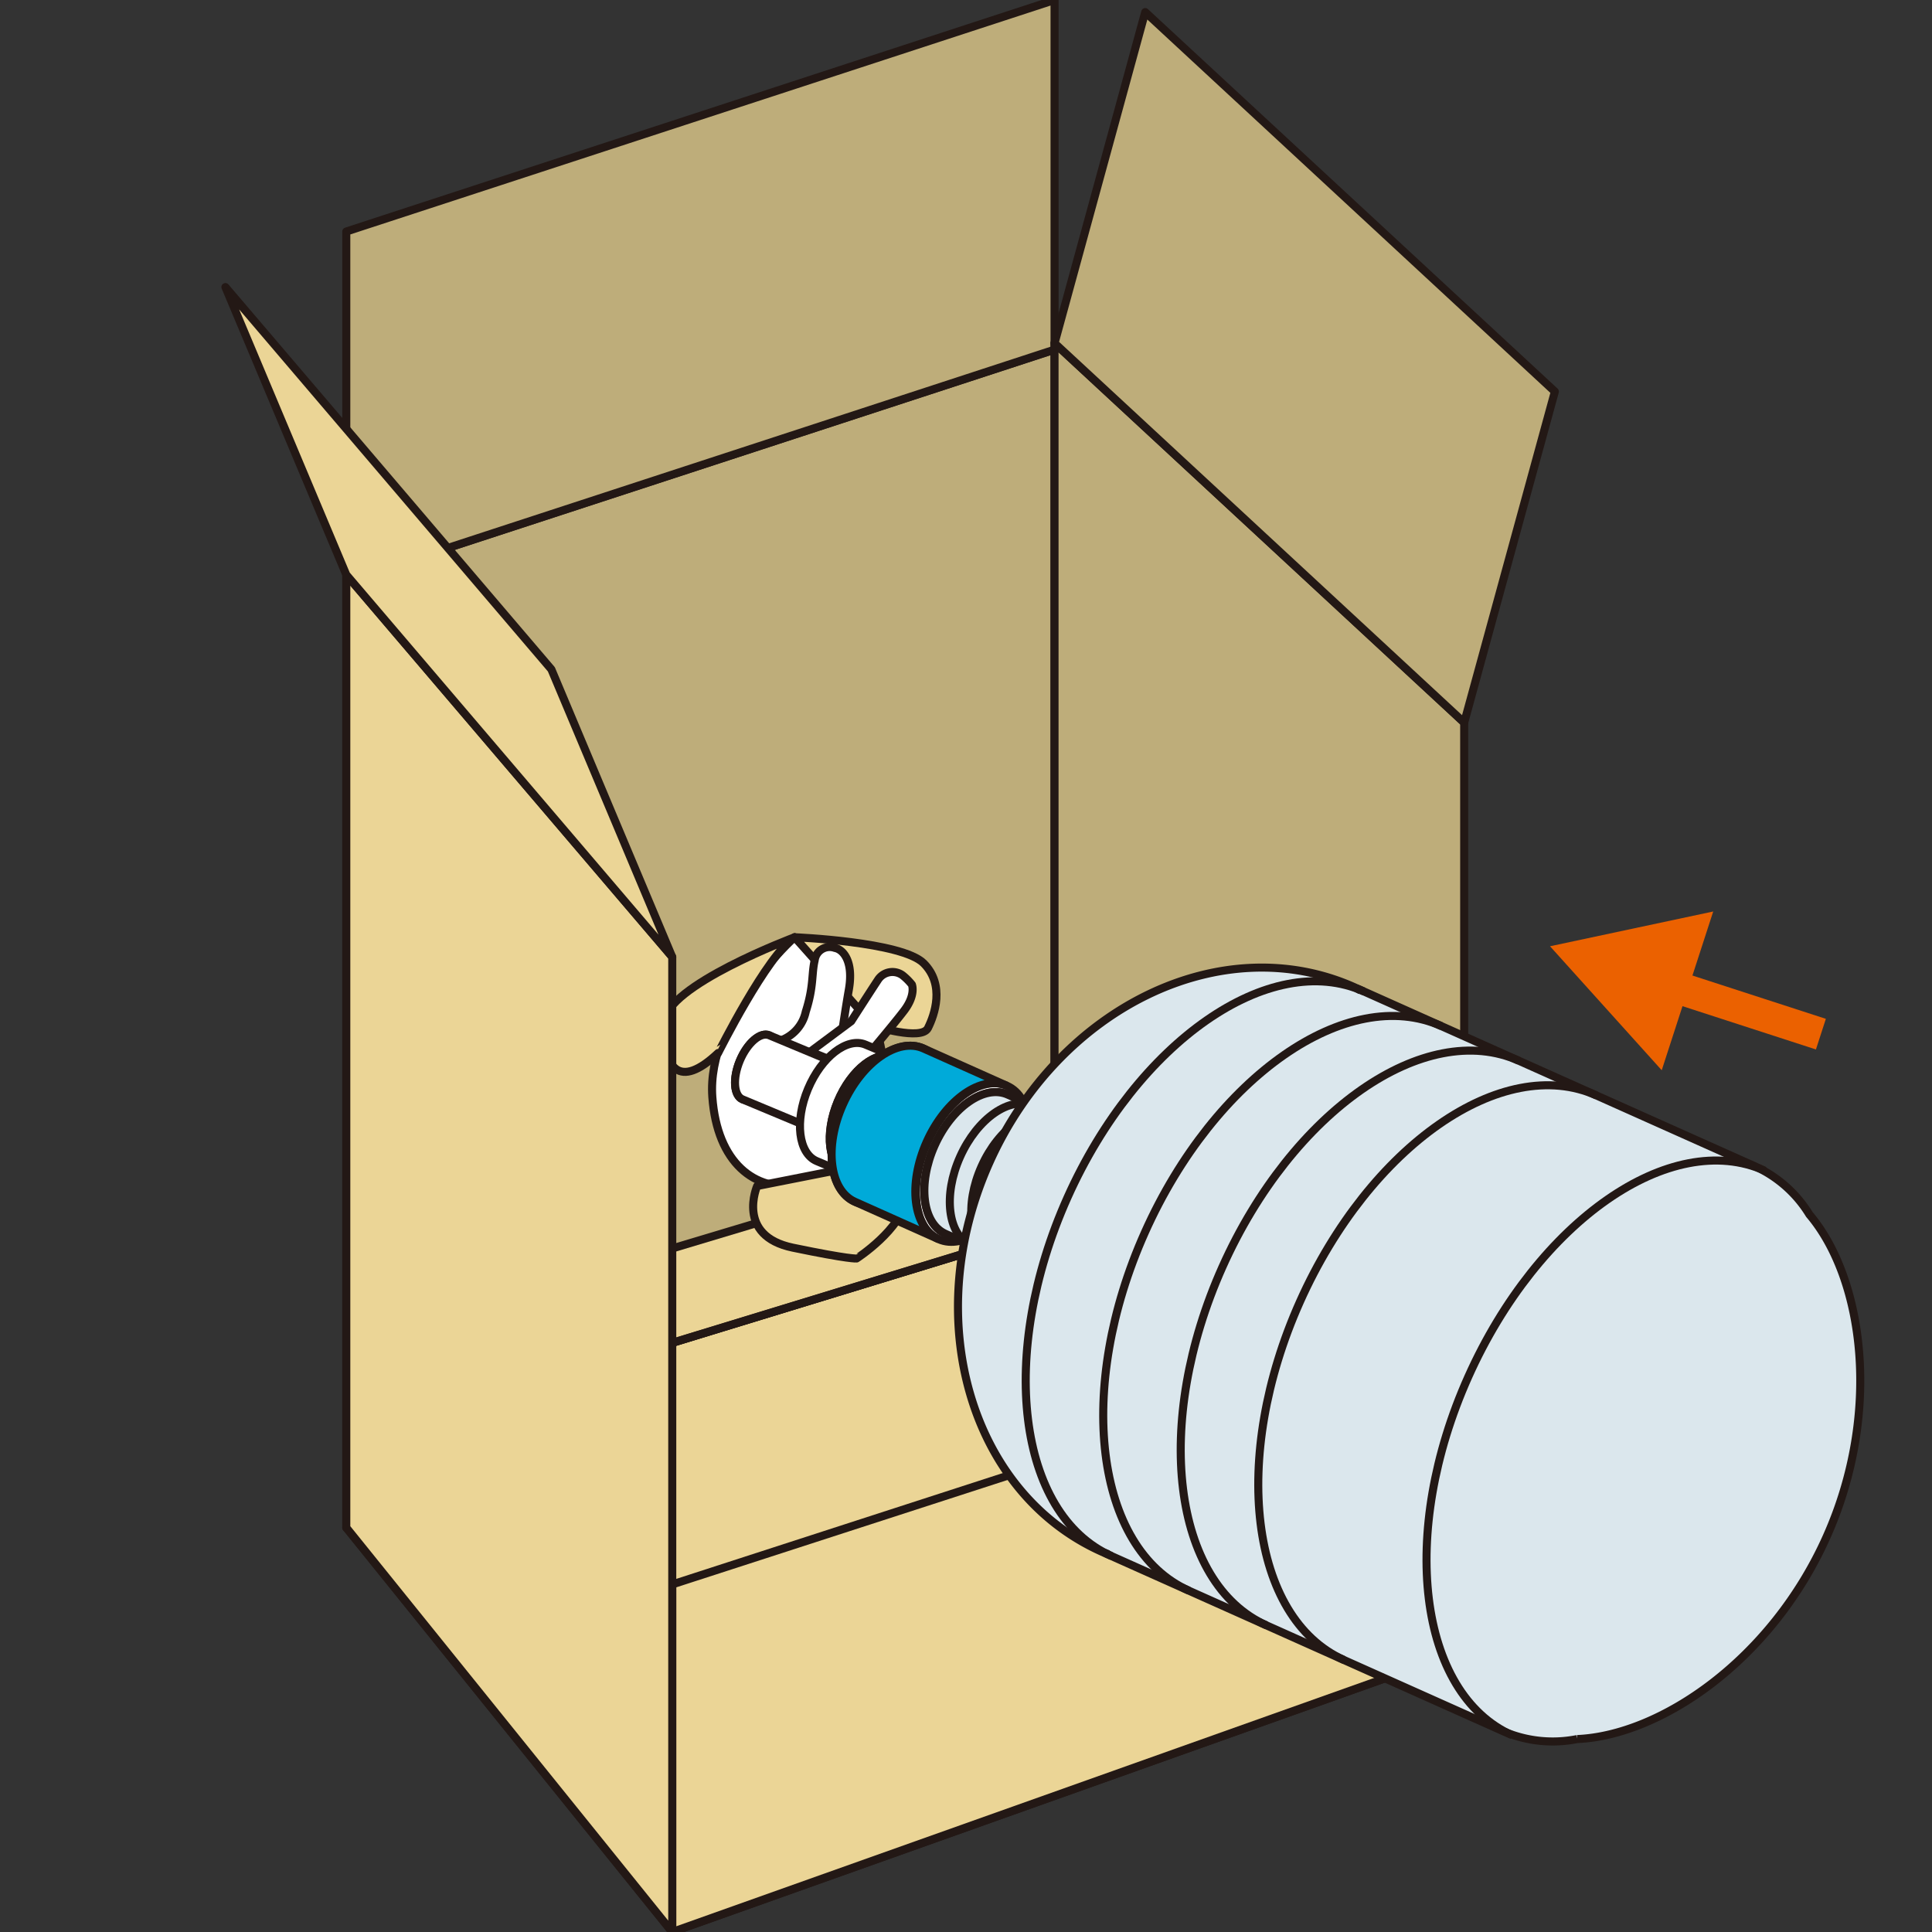 <svg xmlns="http://www.w3.org/2000/svg" xmlns:xlink="http://www.w3.org/1999/xlink" width="180" height="180" viewBox="0 0 180 180">
  <rect x="0" y="0" width="180" height="180" fill="#333333" stroke="none"/>
  <defs>
    <clipPath id="clip-path">
      <rect id="長方形_1078" data-name="長方形 1078" width="180" height="180" transform="translate(630 1557)" fill="none" stroke="#707070" stroke-width="1"/>
    </clipPath>
  </defs>
  <g id="マスクグループ_43" data-name="マスクグループ 43" transform="translate(-630 -1557)" clip-path="url(#clip-path)">
    <g id="グループ_1029" data-name="グループ 1029" transform="translate(651 1557)">
      <path id="パス_1719" data-name="パス 1719" d="M268.833,321.483l-65.988,24.451v-88.18l65.988-21.57Z" transform="translate(-191.583 -203.61)" fill="#bead7a"/>
      <path id="パス_1720" data-name="パス 1720" d="M268.833,321.483l-65.988,24.451v-88.18l65.988-21.57Z" transform="translate(-191.583 -203.61)" fill="none" stroke="#231815" stroke-linecap="round" stroke-linejoin="round" stroke-width="0.75"/>
      <path id="パス_1721" data-name="パス 1721" d="M202.845,271.526l65.988-21.572V217.381l-65.988,21.57Z" transform="translate(-191.582 -217.381)" fill="#bead7a"/>
      <path id="パス_1722" data-name="パス 1722" d="M202.845,271.526l65.988-21.572V217.381l-65.988,21.57Z" transform="translate(-191.582 -217.381)" fill="none" stroke="#231815" stroke-linecap="round" stroke-linejoin="round" stroke-width="0.75"/>
      <path id="パス_1723" data-name="パス 1723" d="M233.214,347.547,307,321.287l-38.167-35.866-65.988,24.45Z" transform="translate(-191.582 -167.547)" fill="#ebd596"/>
      <path id="パス_1724" data-name="パス 1724" d="M233.214,347.547,307,321.287l-38.167-35.866-65.988,24.45Z" transform="translate(-191.582 -167.547)" fill="none" stroke="#231815" stroke-linecap="round" stroke-linejoin="round" stroke-width="0.75"/>
      <path id="パス_1725" data-name="パス 1725" d="M279.1,357.6l-38.167-35.866v-85.9L279.1,271.189Z" transform="translate(-163.685 -203.865)" fill="#bead7a"/>
      <path id="パス_1726" data-name="パス 1726" d="M279.1,357.6l-38.167-35.866v-85.9L279.1,271.189Z" transform="translate(-163.685 -203.865)" fill="none" stroke="#231815" stroke-linecap="round" stroke-linejoin="round" stroke-width="0.75"/>
      <path id="パス_1727" data-name="パス 1727" d="M287.549,253.385l-38.167-35.354-8.447,30.844L279.1,284.229Z" transform="translate(-163.685 -216.905)" fill="#bead7a"/>
      <path id="パス_1728" data-name="パス 1728" d="M287.549,253.385l-38.167-35.354-8.447,30.844L279.1,284.229Z" transform="translate(-163.685 -216.905)" fill="none" stroke="#231815" stroke-linecap="round" stroke-linejoin="round" stroke-width="0.75"/>
      <path id="パス_1729" data-name="パス 1729" d="M306.662,292.906l-73.786,23.913-29.571-13.541,65.421-20.011Z" transform="translate(-191.245 -169.125)" fill="#ebd596"/>
      <path id="パス_1730" data-name="パス 1730" d="M306.662,292.906l-73.786,23.913-29.571-13.541,65.421-20.011Z" transform="translate(-191.245 -169.125)" fill="none" stroke="#231815" stroke-linecap="round" stroke-linejoin="round" stroke-width="0.75"/>
      <path id="パス_1731" data-name="パス 1731" d="M274.349,277.339l-68.391,20.517-2.652,9.766,65.421-20.011Z" transform="translate(-191.245 -173.467)" fill="#ebd596"/>
      <path id="パス_1732" data-name="パス 1732" d="M274.349,277.339l-68.391,20.517-2.652,9.766,65.421-20.011Z" transform="translate(-191.245 -173.467)" fill="none" stroke="#231815" stroke-linecap="round" stroke-linejoin="round" stroke-width="0.75"/>
      <line id="線_40" data-name="線 40" y1="20.013" x2="65.421" transform="translate(12.061 114.142)" fill="#ebd596"/>
      <line id="線_41" data-name="線 41" y1="20.013" x2="65.421" transform="translate(12.061 114.142)" fill="none" stroke="#231815" stroke-linecap="round" stroke-linejoin="round" stroke-width="0.75"/>
      <path id="パス_1733" data-name="パス 1733" d="M294.16,318.822l-73.786,26.26V312.7l73.786-23.913Z" transform="translate(-178.743 -165.083)" fill="#ebd596"/>
      <path id="パス_1734" data-name="パス 1734" d="M294.16,318.822l-73.786,26.26V312.7l73.786-23.913Z" transform="translate(-178.743 -165.083)" fill="none" stroke="#231815" stroke-linecap="round" stroke-linejoin="round" stroke-width="0.75"/>
      <line id="線_42" data-name="線 42" x1="14.596" y1="4.736" transform="translate(134.053 91.613)" fill="none" stroke="#eb6100" stroke-linejoin="round" stroke-width="3"/>
      <path id="パス_1735" data-name="パス 1735" d="M282.786,266.4l-15.205,3.24,10.407,11.55Z" transform="translate(-144.169 -181.479)" fill="#eb6100"/>
      <path id="パス_1736" data-name="パス 1736" d="M222.542,282.675c.452,6.152,3.962,8.828,8,8.222,4.31-.646,7.978-5.362,7.889-11.223-.1-6.722-8.222-11.89-8.222-11.89s-8.224,7.335-7.668,14.89" transform="translate(-177.175 -180.464)" fill="#fff"/>
      <path id="パス_1737" data-name="パス 1737" d="M222.542,282.675c.452,6.152,3.962,8.828,8,8.222,4.31-.646,7.978-5.362,7.889-11.223-.1-6.722-8.222-11.89-8.222-11.89S221.986,275.12,222.542,282.675Z" transform="translate(-177.175 -180.464)" fill="none" stroke="#231815" stroke-linecap="round" stroke-linejoin="round" stroke-width="0.75"/>
      <path id="パス_1738" data-name="パス 1738" d="M226.957,267.785s10,.407,12.018,2.422,1.008,4.835.4,6.044-5.038-.2-5.038-.2Z" transform="translate(-173.922 -180.464)" fill="#ebd596"/>
      <path id="パス_1739" data-name="パス 1739" d="M226.957,267.785s10,.407,12.018,2.422,1.008,4.835.4,6.044-5.038-.2-5.038-.2Z" transform="translate(-173.922 -180.464)" fill="none" stroke="#231815" stroke-linecap="round" stroke-linejoin="round" stroke-width="0.75"/>
      <path id="パス_1740" data-name="パス 1740" d="M232.1,267.785s-12.082,4.515-12.163,7.962c-.1,4.333,1.41,6.247,5.038,2.822,0,0,4.579-9.175,7.125-10.784" transform="translate(-179.067 -180.464)" fill="#ebd596"/>
      <path id="パス_1741" data-name="パス 1741" d="M232.1,267.785s-12.082,4.515-12.163,7.962c-.1,4.333,1.41,6.247,5.038,2.822C224.976,278.569,229.555,269.394,232.1,267.785Z" transform="translate(-179.067 -180.464)" fill="none" stroke="#231815" stroke-linecap="round" stroke-linejoin="round" stroke-width="0.75"/>
      <path id="パス_1742" data-name="パス 1742" d="M225.1,281.889s-2.017,4.634,3.323,5.743,5.944,1.008,5.944,1.008S238.595,285.918,239,283s-5.241-2.822-5.241-2.822Z" transform="translate(-175.559 -171.39)" fill="#ebd596"/>
      <path id="パス_1743" data-name="パス 1743" d="M225.1,281.889s-2.017,4.634,3.323,5.743,5.944,1.008,5.944,1.008S238.595,285.918,239,283s-5.241-2.822-5.241-2.822Z" transform="translate(-175.559 -171.39)" fill="none" stroke="#231815" stroke-linecap="round" stroke-linejoin="round" stroke-width="0.75"/>
      <path id="パス_1744" data-name="パス 1744" d="M233.214,283.9l-30.369-35.613V337.07l30.369,37.675Z" transform="translate(-191.582 -194.745)" fill="#ebd596"/>
      <path id="パス_1745" data-name="パス 1745" d="M233.214,283.9l-30.369-35.613V337.07l30.369,37.675Z" transform="translate(-191.582 -194.745)" fill="none" stroke="#231815" stroke-linecap="round" stroke-linejoin="round" stroke-width="0.75"/>
      <path id="パス_1746" data-name="パス 1746" d="M196.344,232.82l30.369,35.613,11.262,26.8-30.369-35.613Z" transform="translate(-196.344 -206.073)" fill="#ebd596"/>
      <path id="パス_1747" data-name="パス 1747" d="M196.344,232.82l30.369,35.613,11.262,26.8-30.369-35.613Z" transform="translate(-196.344 -206.073)" fill="none" stroke="#231815" stroke-linecap="round" stroke-linejoin="round" stroke-width="0.75"/>
      <path id="パス_1748" data-name="パス 1748" d="M226.151,277.029a3.648,3.648,0,0,0,2.432-2.708c.762-2.38.532-3.5.83-4.771a1.411,1.411,0,0,1,1.883-1.169c.74.123,1.776,1.208,1.3,3.9s-1.194,7.877-1.194,7.877l-4.586-2.055Z" transform="translate(-174.513 -180.063)" fill="#fff"/>
      <path id="パス_1749" data-name="パス 1749" d="M226.151,277.029a3.648,3.648,0,0,0,2.432-2.708c.762-2.38.532-3.5.83-4.771a1.411,1.411,0,0,1,1.883-1.169c.74.123,1.776,1.208,1.3,3.9s-1.194,7.877-1.194,7.877l-4.586-2.055Z" transform="translate(-174.513 -180.063)" fill="none" stroke="#231815" stroke-linecap="round" stroke-linejoin="round" stroke-width="0.75"/>
      <path id="パス_1750" data-name="パス 1750" d="M226.943,273.085c.825.345.934,1.959.246,3.607s-1.913,2.706-2.737,2.361-.936-1.958-.246-3.607,1.913-2.706,2.737-2.361" transform="translate(-176.269 -176.63)" fill="#fff"/>
      <path id="パス_1751" data-name="パス 1751" d="M226.943,273.085c.825.345.934,1.959.246,3.607s-1.913,2.706-2.737,2.361-.936-1.958-.246-3.607S226.118,272.74,226.943,273.085Z" transform="translate(-176.269 -176.63)" fill="none" stroke="#231815" stroke-linecap="round" stroke-linejoin="round" stroke-width="0.75"/>
      <path id="パス_1752" data-name="パス 1752" d="M224.2,275.446c-.688,1.648-.577,3.264.246,3.607l6.592,2.751c.825.345,2.051-.712,2.739-2.361s.577-3.264-.248-3.607l-6.592-2.751c-.823-.345-2.049.714-2.737,2.361" transform="translate(-176.269 -176.63)" fill="#fff"/>
      <path id="パス_1753" data-name="パス 1753" d="M224.2,275.446c-.688,1.648-.577,3.264.246,3.607l6.592,2.751c.825.345,2.051-.712,2.739-2.361s.577-3.264-.248-3.607l-6.592-2.751C226.118,272.74,224.892,273.8,224.2,275.446Z" transform="translate(-176.269 -176.63)" fill="none" stroke="#231815" stroke-linecap="round" stroke-linejoin="round" stroke-width="0.75"/>
      <path id="パス_1754" data-name="パス 1754" d="M227.8,277.074l3.808-2.834s1.861-2.9,2.489-3.846a1.605,1.605,0,0,1,2.28-.445,5.343,5.343,0,0,1,.887.882s.393.955-.738,2.437-4.052,4.917-4.052,4.917l-.26.625-.7-.241Z" transform="translate(-173.303 -179.095)" fill="#fff"/>
      <path id="パス_1755" data-name="パス 1755" d="M227.8,277.074l3.808-2.834s1.861-2.9,2.489-3.846a1.605,1.605,0,0,1,2.28-.445,5.343,5.343,0,0,1,.887.882s.393.955-.738,2.437-4.052,4.917-4.052,4.917l-.26.625-.7-.241Z" transform="translate(-173.303 -179.095)" fill="none" stroke="#231815" stroke-linecap="round" stroke-linejoin="round" stroke-width="0.75"/>
      <path id="パス_1756" data-name="パス 1756" d="M234.4,274.726c1.381.577,1.625,3.141.546,5.729s-3.075,4.217-4.456,3.64-1.627-3.141-.546-5.729,3.075-4.217,4.456-3.64" transform="translate(-172.226 -175.465)" fill="#fff"/>
      <path id="パス_1757" data-name="パス 1757" d="M234.4,274.726c1.381.577,1.625,3.141.546,5.729s-3.075,4.217-4.456,3.64-1.627-3.141-.546-5.729S233.023,274.149,234.4,274.726Z" transform="translate(-172.226 -175.465)" fill="none" stroke="#231815" stroke-linecap="round" stroke-linejoin="round" stroke-width="0.75"/>
      <path id="パス_1758" data-name="パス 1758" d="M234.944,274.291c1.706.712,2.074,3.719.823,6.718s-3.648,4.851-5.355,4.139-2.074-3.719-.823-6.717,3.648-4.853,5.355-4.14" transform="translate(-172.538 -175.81)" fill="#fff"/>
      <path id="パス_1759" data-name="パス 1759" d="M234.944,274.291c1.706.712,2.074,3.719.823,6.718s-3.648,4.851-5.355,4.139-2.074-3.719-.823-6.717S233.237,273.579,234.944,274.291Z" transform="translate(-172.538 -175.81)" fill="none" stroke="#231815" stroke-linecap="round" stroke-linejoin="round" stroke-width="0.75"/>
      <path id="パス_1760" data-name="パス 1760" d="M233.342,273.622c-1.706-.712-4.1,1.142-5.355,4.14s-.884,6,.823,6.717l2.774,1.159c-1.7-.712-2.074-3.719-.823-6.718s3.65-4.853,5.355-4.14Z" transform="translate(-173.712 -176.3)" fill="#fff"/>
      <path id="パス_1761" data-name="パス 1761" d="M233.342,273.622c-1.706-.712-4.1,1.142-5.355,4.14s-.884,6,.823,6.717l2.774,1.159c-1.7-.712-2.074-3.719-.823-6.718s3.65-4.853,5.355-4.14Z" transform="translate(-173.712 -176.3)" fill="none" stroke="#231815" stroke-linecap="round" stroke-linejoin="round" stroke-width="0.75"/>
      <path id="パス_1762" data-name="パス 1762" d="M230.412,285.148c-1.706-.712-2.074-3.719-.823-6.718s3.648-4.851,5.355-4.139,2.074,3.719.823,6.717-3.648,4.853-5.355,4.14" transform="translate(-172.538 -175.81)" fill="#fff"/>
      <path id="パス_1763" data-name="パス 1763" d="M230.412,285.148c-1.706-.712-2.074-3.719-.823-6.718s3.648-4.851,5.355-4.139,2.074,3.719.823,6.717S232.118,285.86,230.412,285.148Z" transform="translate(-172.538 -175.81)" fill="none" stroke="#231815" stroke-linecap="round" stroke-linejoin="round" stroke-width="0.75"/>
      <path id="パス_1764" data-name="パス 1764" d="M234.245,275.322c-1.225-.511-2.947.819-3.846,2.973s-.634,4.314.591,4.825l1.992.831c-1.225-.511-1.49-2.671-.591-4.825s2.621-3.484,3.846-2.973Z" transform="translate(-171.792 -175.024)" fill="#fff"/>
      <path id="パス_1765" data-name="パス 1765" d="M234.245,275.322c-1.225-.511-2.947.819-3.846,2.973s-.634,4.314.591,4.825l1.992.831c-1.225-.511-1.49-2.671-.591-4.825s2.621-3.484,3.846-2.973Z" transform="translate(-171.792 -175.024)" fill="none" stroke="#231815" stroke-linecap="round" stroke-linejoin="round" stroke-width="0.75"/>
      <path id="パス_1766" data-name="パス 1766" d="M232.141,283.6c-1.225-.511-1.49-2.671-.591-4.825s2.621-3.484,3.846-2.973,1.49,2.671.591,4.825-2.621,3.484-3.846,2.973" transform="translate(-170.949 -174.672)" fill="#fff"/>
      <path id="パス_1767" data-name="パス 1767" d="M232.141,283.6c-1.225-.511-1.49-2.671-.591-4.825s2.621-3.484,3.846-2.973,1.49,2.671.591,4.825S233.366,284.111,232.141,283.6Z" transform="translate(-170.949 -174.672)" fill="none" stroke="#231815" stroke-linecap="round" stroke-linejoin="round" stroke-width="0.75"/>
      <path id="パス_1768" data-name="パス 1768" d="M231.115,288.157c-2.379-1.064-2.876-5.123-1.112-9.066s5.121-6.28,7.5-5.216,2.876,5.123,1.112,9.068-5.121,6.278-7.5,5.215" transform="translate(-172.464 -176.192)" fill="#00aad9"/>
      <path id="パス_1769" data-name="パス 1769" d="M231.115,288.157c-2.379-1.064-2.876-5.123-1.112-9.066s5.121-6.28,7.5-5.216,2.876,5.123,1.112,9.068S233.494,289.22,231.115,288.157Z" transform="translate(-172.464 -176.192)" fill="none" stroke="#231815" stroke-miterlimit="10" stroke-width="0.75"/>
      <path id="パス_1770" data-name="パス 1770" d="M235.589,290.166c-2.334-1.043-2.8-5.086-1.033-9.031s5.086-6.294,7.42-5.251,2.794,5.086,1.031,9.031-5.085,6.294-7.418,5.251" transform="translate(-169.141 -174.714)" fill="#fff"/>
      <path id="パス_1771" data-name="パス 1771" d="M235.589,290.166c-2.334-1.043-2.8-5.086-1.033-9.031s5.086-6.294,7.42-5.251,2.794,5.086,1.031,9.031S237.923,291.209,235.589,290.166Z" transform="translate(-169.141 -174.714)" fill="none" stroke="#231815" stroke-miterlimit="10" stroke-width="0.75"/>
      <path id="パス_1772" data-name="パス 1772" d="M238.912,291.643c-2.379-1.064-2.876-5.123-1.112-9.066s5.121-6.28,7.5-5.216l-7.8-3.486c-2.377-1.064-5.734,1.272-7.5,5.215s-1.266,8,1.112,9.066Z" transform="translate(-172.464 -176.192)" fill="#00aad9"/>
      <path id="パス_1773" data-name="パス 1773" d="M238.912,291.643c-2.379-1.064-2.876-5.123-1.112-9.066s5.121-6.28,7.5-5.216l-7.8-3.486c-2.377-1.064-5.734,1.272-7.5,5.215s-1.266,8,1.112,9.066Z" transform="translate(-172.464 -176.192)" fill="none" stroke="#231815" stroke-miterlimit="10" stroke-width="0.75"/>
      <path id="パス_1774" data-name="パス 1774" d="M235.9,289.316c-2.16-.965-2.612-4.652-1.01-8.234s4.652-5.7,6.81-4.736,2.613,4.653,1.01,8.234S238.062,290.281,235.9,289.316Z" transform="translate(-168.813 -174.365)" fill="none" stroke="#231815" stroke-miterlimit="10" stroke-width="0.75"/>
      <path id="パス_1775" data-name="パス 1775" d="M242.982,292.483c-2.16-.965-2.613-4.651-1.01-8.234s4.652-5.7,6.81-4.736l-7.08-3.165c-2.159-.967-5.208,1.154-6.81,4.737s-1.15,7.268,1.01,8.232Z" transform="translate(-168.813 -174.365)" fill="#dbe7ed"/>
      <path id="パス_1776" data-name="パス 1776" d="M242.982,292.483c-2.16-.965-2.613-4.651-1.01-8.234s4.652-5.7,6.81-4.736l-7.08-3.165c-2.159-.967-5.208,1.154-6.81,4.737s-1.15,7.268,1.01,8.232Z" transform="translate(-168.813 -174.365)" fill="none" stroke="#231815" stroke-miterlimit="10" stroke-width="0.75"/>
      <path id="パス_1777" data-name="パス 1777" d="M243.071,276.957c-2.16-.965-5.209,1.156-6.81,4.736s-1.15,7.267,1.01,8.234" transform="translate(-167.811 -173.917)" fill="none" stroke="#231815" stroke-miterlimit="10" stroke-width="0.75"/>
      <path id="パス_1778" data-name="パス 1778" d="M244.226,277.473c-2.162-.965-5.209,1.156-6.812,4.736s-1.149,7.267,1.01,8.234" transform="translate(-166.965 -173.539)" fill="none" stroke="#231815" stroke-miterlimit="10" stroke-width="0.75"/>
      <path id="パス_1779" data-name="パス 1779" d="M249.148,323.843c-12.286-5.494-16.979-21.723-10.483-36.247s21.721-21.847,34.006-16.352c.2.09.381.206.577.3-.139-.071-.263-.161-.407-.225l37.237,16.652a11.557,11.557,0,0,1,4.988,4.451c5.06,5.972,6.779,18.452,1.6,30.035-5.133,11.476-15.439,18.5-23.239,18.837a11.638,11.638,0,0,1-6.871-.722l-37.237-16.652c.144.064.294.1.44.154-.2-.083-.409-.14-.61-.23" transform="translate(-167.488 -179.269)" fill="#dbe7ed"/>
      <path id="パス_1780" data-name="パス 1780" d="M249.148,323.843c-12.286-5.494-16.979-21.723-10.483-36.247s21.721-21.847,34.006-16.352c.2.09.381.206.577.3-.139-.071-.263-.161-.407-.225l37.237,16.652a11.557,11.557,0,0,1,4.988,4.451c5.06,5.972,6.779,18.452,1.6,30.035-5.133,11.476-15.439,18.5-23.239,18.837a11.638,11.638,0,0,1-6.871-.722l-37.237-16.652c.144.064.294.1.44.154C249.555,323.99,249.349,323.933,249.148,323.843Z" transform="translate(-167.488 -179.269)" fill="none" stroke="#231815" stroke-miterlimit="10" stroke-width="0.75"/>
      <path id="パス_1781" data-name="パス 1781" d="M270.891,271.1c-8.757-3.917-21.123,4.683-27.62,19.209s-4.662,29.474,4.1,33.391" transform="translate(-164.82 -178.729)" fill="none" stroke="#231815" stroke-miterlimit="10" stroke-width="0.75"/>
      <path id="パス_1782" data-name="パス 1782" d="M275.059,272.964c-8.757-3.917-21.123,4.683-27.62,19.209s-4.662,29.474,4.1,33.391" transform="translate(-161.767 -177.364)" fill="none" stroke="#231815" stroke-miterlimit="10" stroke-width="0.75"/>
      <path id="パス_1783" data-name="パス 1783" d="M279.227,274.828c-8.757-3.917-21.123,4.683-27.62,19.209s-4.662,29.474,4.1,33.391" transform="translate(-158.715 -175.999)" fill="none" stroke="#231815" stroke-miterlimit="10" stroke-width="0.75"/>
      <path id="パス_1784" data-name="パス 1784" d="M283.4,276.692c-8.757-3.917-21.123,4.683-27.62,19.209s-4.662,29.474,4.1,33.391" transform="translate(-155.662 -174.634)" fill="none" stroke="#231815" stroke-miterlimit="10" stroke-width="0.75"/>
      <path id="パス_1785" data-name="パス 1785" d="M292.446,280.74c-8.757-3.917-21.123,4.683-27.62,19.209s-4.662,29.474,4.1,33.391" transform="translate(-149.033 -171.669)" fill="none" stroke="#231815" stroke-miterlimit="10" stroke-width="0.75"/>
    </g>
  </g>
</svg>
